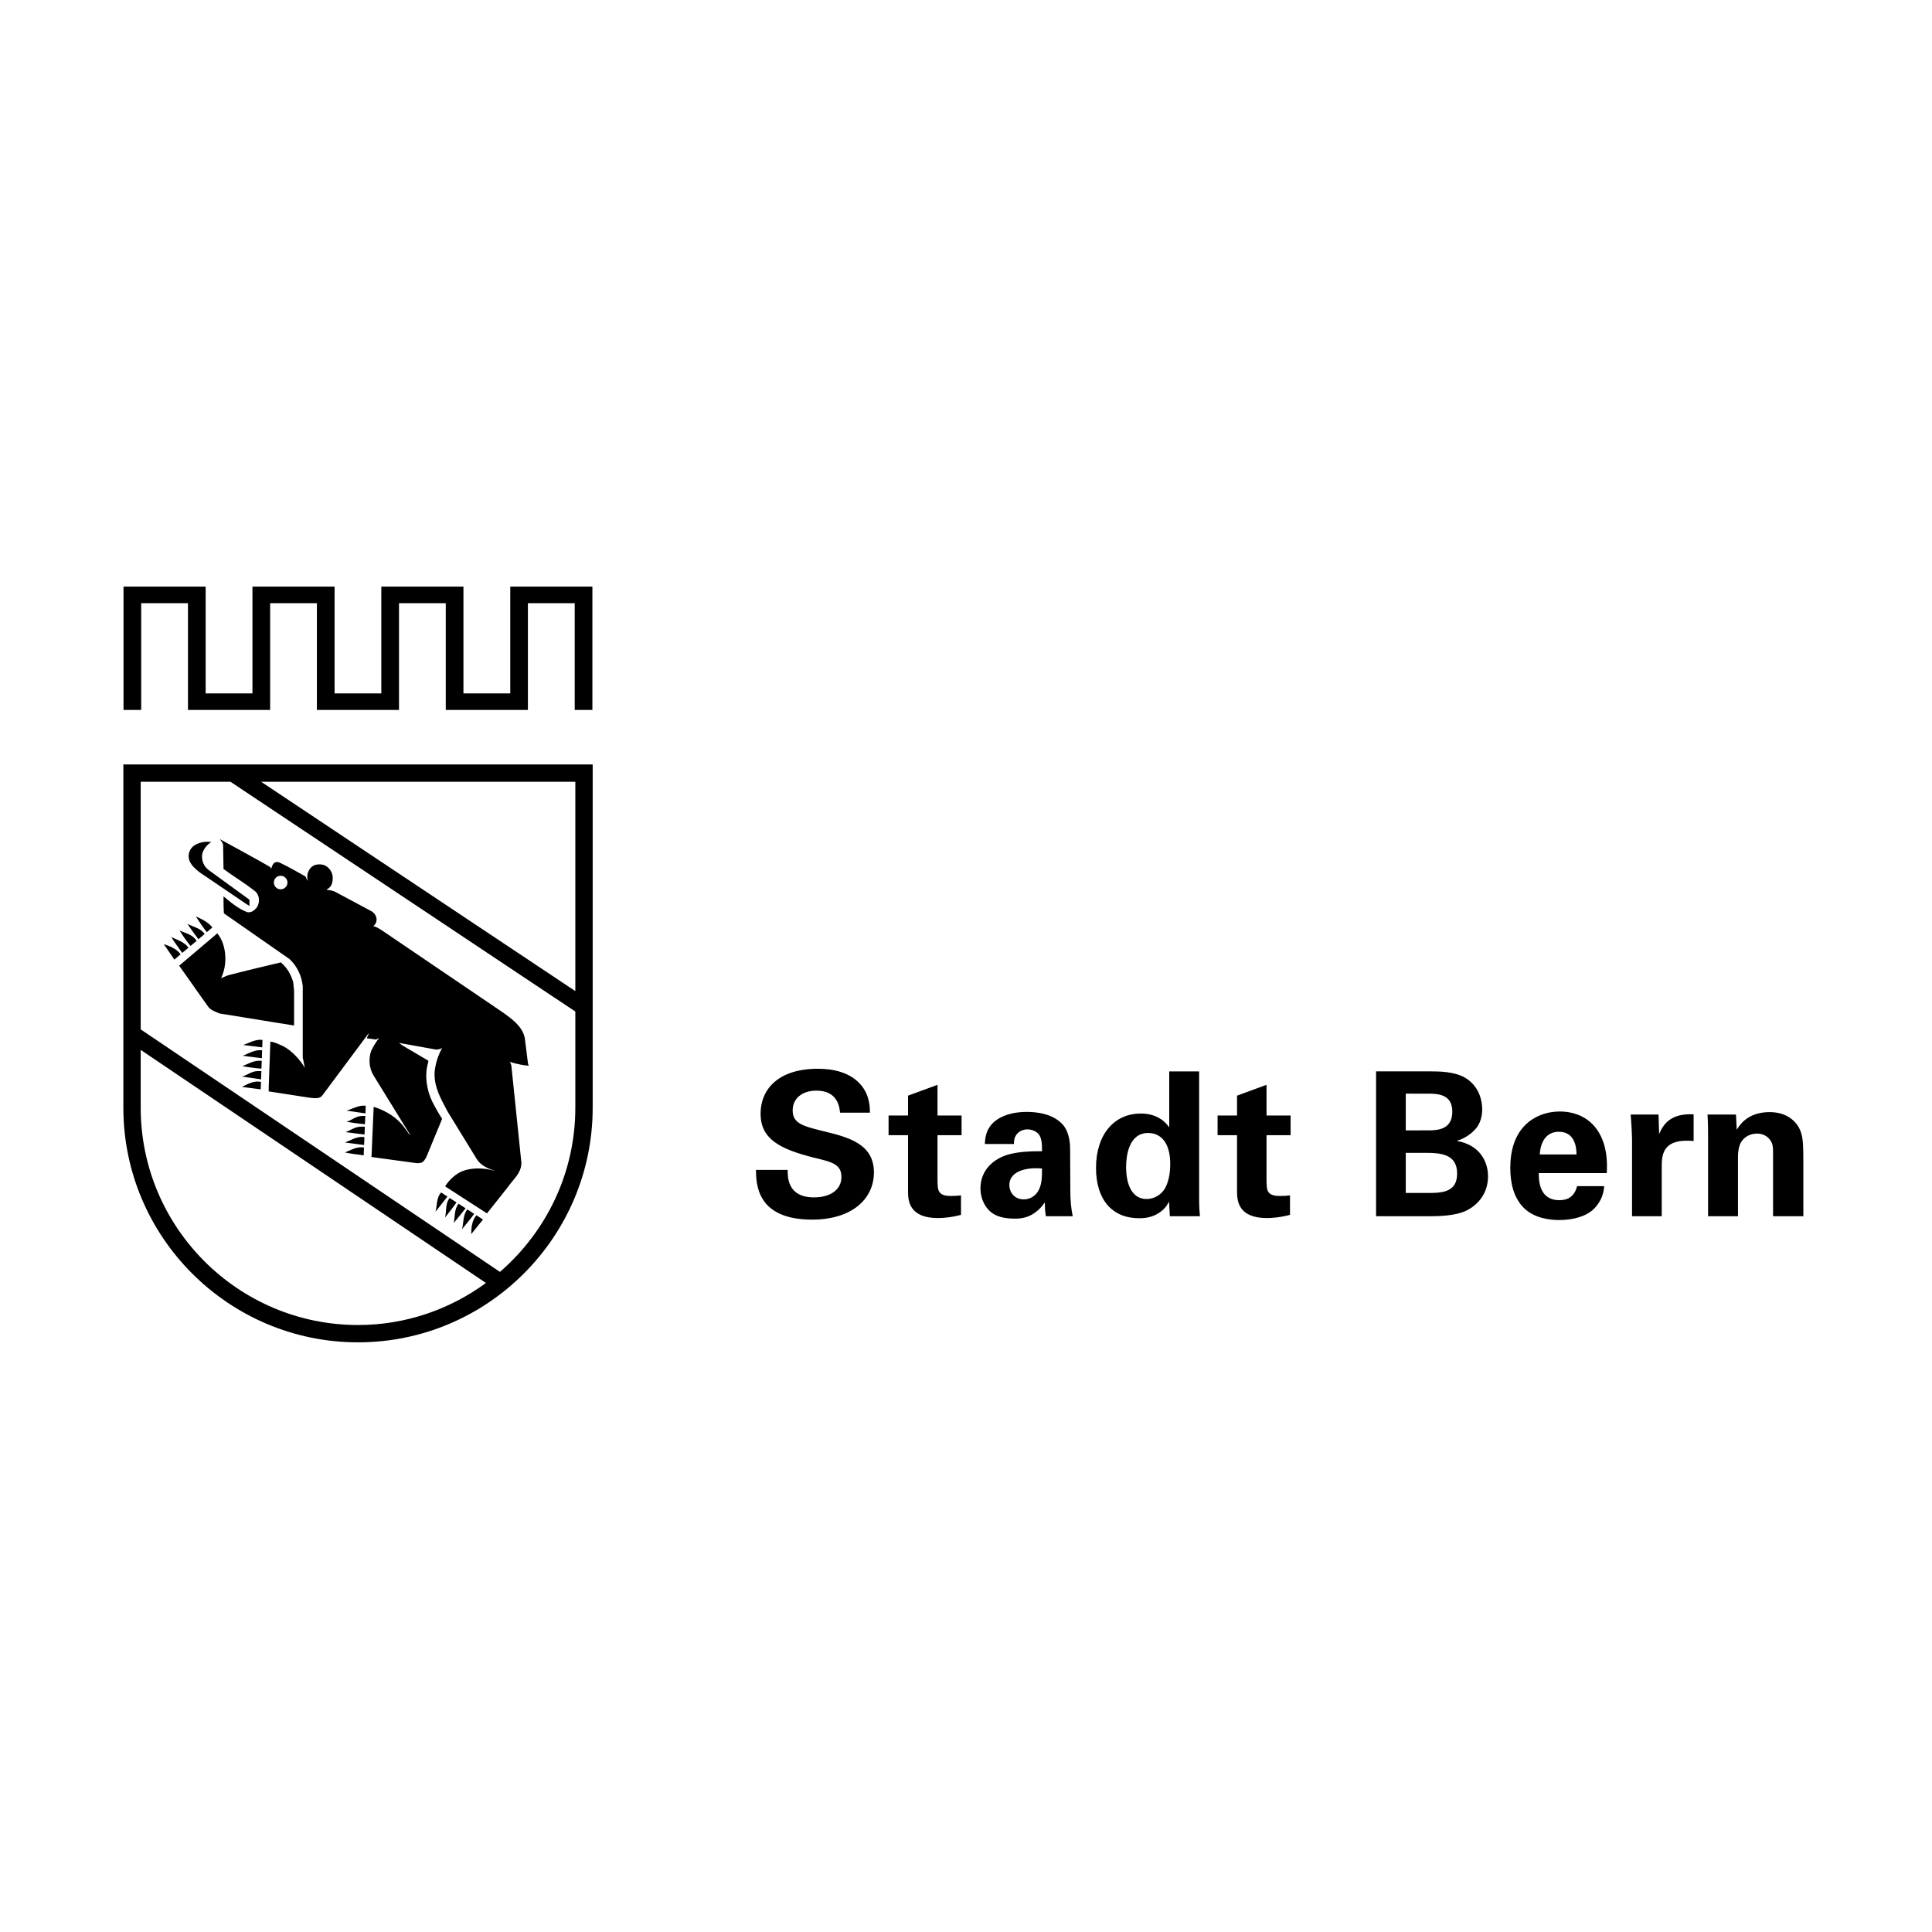 <?xml version="1.0" encoding="UTF-8"?><svg version="1.1" width="230px" height="230px" viewBox="0 0 230.0 230.0" xmlns="http://www.w3.org/2000/svg" xmlns:xlink="http://www.w3.org/1999/xlink"><defs><clipPath id="i0"><path d="M1920,0 L1920,2006 L0,2006 L0,0 L1920,0 Z"></path></clipPath><clipPath id="i1"><path d="M55.873,21.169 L55.873,62.03 C55.873,77.432 43.34,89.965 27.938,89.965 C12.533,89.965 0,77.432 0,62.03 L0,21.169 L55.873,21.169 Z M2.065,55.149 L2.065,62.03 C2.065,76.296 13.672,87.903 27.938,87.903 C33.633,87.903 38.887,86.03 43.165,82.899 L2.065,55.149 Z M12.756,23.233 L2.065,23.233 L2.065,52.708 L44.831,81.58 C50.316,76.832 53.806,69.837 53.806,62.03 L53.806,50.582 L12.756,23.233 Z M42.031,74.836 L42.811,75.345 L41.413,77.086 C41.413,76.303 41.506,75.433 42.031,74.836 Z M40.951,74.142 L41.768,74.67 C41.33,75.288 40.808,75.869 40.325,76.49 C40.518,75.659 40.428,74.778 40.951,74.142 Z M39.905,73.464 L40.741,74.008 C40.306,74.587 39.77,75.215 39.335,75.749 C39.486,74.971 39.39,74.101 39.905,73.464 Z M171.01,62.485 C172.727,62.485 174.784,63.154 175.883,65.401 C176.695,67.049 176.647,68.817 176.599,69.817 L168.503,69.817 C168.503,70.605 168.503,73.041 170.96,73.041 C171.846,73.041 172.727,72.71 173.064,71.372 L176.289,71.372 C176.241,71.945 176.121,72.97 175.142,73.999 C174.259,74.931 172.682,75.406 170.915,75.406 C169.888,75.406 167.93,75.217 166.664,73.901 C165.565,72.755 165.111,71.133 165.111,69.199 C165.111,67.238 165.589,64.897 167.619,63.488 C168.551,62.864 169.697,62.485 171.01,62.485 Z M82.69,57.396 C84.482,57.396 86.607,57.805 87.897,59.429 C88.876,60.671 88.876,62.056 88.876,62.627 L85.317,62.627 C85.27,62.03 85.079,60 82.523,60 C80.804,60 79.681,60.931 79.681,62.343 C79.681,63.835 80.778,64.184 82.934,64.726 L83.431,64.85 C86.416,65.567 89.354,66.382 89.354,69.747 C89.354,72.851 86.774,75.356 81.998,75.356 C75.382,75.356 75.334,71.108 75.31,69.436 L79.084,69.436 C79.084,70.248 79.036,72.708 82.213,72.708 C84.219,72.708 85.485,71.753 85.485,70.296 C85.485,68.767 84.41,68.505 82.213,67.979 C78.105,66.95 75.86,65.732 75.86,62.746 C75.86,59.907 77.89,57.396 82.69,57.396 Z M107.576,62.533 C108.579,62.533 110.681,62.7 111.875,64.086 C112.687,65.065 112.711,66.501 112.711,67.05 L112.735,71.895 C112.735,72.922 112.806,73.949 113.021,74.952 L109.821,74.952 C109.702,74.212 109.702,73.663 109.702,73.305 C108.364,75.239 106.764,75.239 106.095,75.239 C104.352,75.239 103.564,74.738 103.086,74.284 C102.369,73.57 102.035,72.591 102.035,71.633 C102.035,70.677 102.369,68.91 104.591,67.883 C106.071,67.214 108.197,67.214 109.367,67.214 C109.367,66.426 109.343,66.044 109.2,65.614 C108.89,64.733 107.958,64.614 107.624,64.614 C107.122,64.614 106.597,64.826 106.286,65.283 C106.024,65.686 106.024,66.071 106.024,66.355 L102.561,66.355 C102.584,65.712 102.656,64.423 103.922,63.515 C105.02,62.724 106.43,62.533 107.576,62.533 Z M128.068,57.709 L128.068,72.994 C128.068,73.713 128.116,74.501 128.164,74.952 L124.582,74.952 L124.486,73.209 C124.247,73.639 124.008,74.092 123.268,74.57 C122.384,75.146 121.453,75.191 120.927,75.191 C117.703,75.191 115.793,72.97 115.793,69.196 C115.793,65.211 117.966,62.727 121.118,62.727 C123.292,62.727 124.199,63.945 124.51,64.375 L124.51,57.709 L128.068,57.709 Z M136.092,59.309 L136.092,62.963 L138.958,62.963 L138.958,65.303 L136.092,65.303 L136.092,70.751 C136.116,71.85 136.116,72.54 137.692,72.54 C138.218,72.54 138.457,72.519 138.886,72.471 L138.886,74.787 C137.74,75.098 136.713,75.17 136.14,75.17 C132.751,75.17 132.589,73.131 132.582,72.072 L132.581,65.303 L130.265,65.303 L130.265,62.963 L132.581,62.963 L132.581,60.598 L136.092,59.309 Z M96.924,59.309 L96.924,62.963 L99.79,62.963 L99.79,65.303 L96.924,65.303 L96.924,70.751 C96.948,71.85 96.948,72.54 98.525,72.54 C99.05,72.54 99.289,72.519 99.719,72.471 L99.719,74.787 C98.572,75.098 97.545,75.17 96.972,75.17 C93.583,75.17 93.422,73.131 93.414,72.072 L93.414,65.303 L91.097,65.303 L91.097,62.963 L93.414,62.963 L93.414,60.598 L96.924,59.309 Z M38.85,72.784 L39.662,73.307 C39.269,73.893 38.739,74.525 38.298,75.106 C38.489,74.339 38.314,73.381 38.85,72.784 Z M186.938,62.819 L186.938,65.998 C183.356,65.664 183.141,67.5 183.141,69.005 L183.141,74.954 L179.606,74.954 L179.606,65.852 C179.606,65.281 179.511,63.535 179.439,62.845 L182.759,62.845 L182.83,65.162 C183.284,64.135 184.072,62.676 186.938,62.819 Z M159.833,58.522 C161.409,59.522 161.767,61.194 161.767,62.197 C161.767,62.845 161.648,63.965 160.764,64.779 C160.645,64.923 159.809,65.687 158.806,65.95 L158.806,65.997 C161.433,66.475 162.46,68.386 162.46,70.201 C162.46,72.234 161.266,73.59 159.928,74.258 C158.654,74.92 156.471,74.952 155.688,74.953 L149.133,74.954 L149.133,57.707 L155.581,57.707 C156.585,57.707 158.519,57.707 159.833,58.522 Z M195.99,62.557 C198.352,62.557 199.355,63.993 199.666,64.826 C199.928,65.566 200,66.19 200,68.432 L200,74.952 L196.394,74.952 L196.394,67.453 C196.394,66.951 196.394,66.522 196.205,66.142 C195.94,65.614 195.391,65.112 194.483,65.112 C193.719,65.112 193.026,65.471 192.647,66.044 C192.432,66.354 192.217,66.951 192.217,67.883 L192.217,74.952 L188.656,74.952 L188.655,64.908 C188.653,64.544 188.643,63.532 188.587,62.844 L191.978,62.844 L192.071,64.659 C192.405,64.109 193.361,62.557 195.99,62.557 Z M11.48,30.057 C13.457,31.142 15.479,32.225 17.456,33.361 L17.602,33.563 C17.7,33.316 17.753,33.019 18,32.87 C18.199,32.724 18.494,32.772 18.741,32.92 C19.68,33.366 20.619,33.91 21.604,34.454 C21.803,34.6 21.803,34.85 21.951,35.046 C21.901,34.797 21.853,34.404 21.951,34.107 C22.18,33.43 22.594,33.149 23.066,33.082 C23.87,32.989 24.226,33.268 24.571,33.661 C24.916,34.107 24.982,34.59 24.886,35.134 C24.823,35.444 24.719,35.688 24.47,35.885 L24.175,36.084 C24.568,36.134 24.966,36.182 25.308,36.378 L29.461,38.602 C29.851,38.798 30.146,39.196 30.146,39.642 C30.146,39.939 30.003,40.234 29.753,40.43 C30.146,40.483 30.446,40.728 30.788,40.924 L45.065,50.612 C46.254,51.451 47.732,52.489 47.83,54.068 L48.18,56.835 L48.276,57.034 C47.583,56.987 46.891,56.835 46.203,56.639 L46.052,56.541 C46.052,56.737 46.203,56.888 46.203,57.133 L47.387,68.596 C47.387,69.445 46.918,70.06 46.416,70.667 L46.142,70.998 C46.005,71.165 45.873,71.334 45.752,71.51 L43.29,74.615 L38.306,71.396 C38.797,70.613 39.535,69.929 40.371,69.581 C41.504,69.14 42.987,69.188 44.123,69.536 L44.171,69.536 C43.335,69.239 42.557,68.923 42.066,68.135 L38.606,62.501 L38.473,62.247 L38.205,61.738 C37.537,60.466 36.913,59.168 37.075,57.562 C37.223,56.525 37.505,55.747 37.953,54.909 C37.701,55.105 37.255,55.158 36.916,55.057 L32.816,54.317 L33.211,54.612 L36.318,56.443 L36.273,56.687 C35.828,58.221 36.122,59.945 36.764,61.283 C37.115,61.973 37.505,62.668 37.95,63.355 L36.072,67.901 C35.923,68.198 35.727,68.498 35.427,68.596 L34.986,68.644 L29.538,67.901 L29.56,67.548 L29.655,65.197 L29.801,61.925 C31.184,62.366 32.513,63.109 33.455,64.393 L34.095,65.285 L34.095,65.186 L29.801,58.221 C29.26,57.379 29.161,56.193 29.509,55.256 C29.751,54.712 30.096,54.214 30.441,53.723 L30.096,53.919 L29.01,53.773 C29.01,53.577 29.161,53.425 29.212,53.229 L29.161,53.229 L23.676,60.588 C23.329,61.033 22.641,60.885 22.097,60.832 L17.302,60.091 C17.302,59.895 17.308,59.699 17.308,59.5 L17.427,56.225 C17.456,55.535 17.483,54.845 17.501,54.168 C18.045,54.214 18.541,54.508 19.032,54.707 C20.07,55.251 21.007,56.291 21.604,57.276 L21.354,56.045 L21.354,54.712 L21.357,47.542 C21.211,46.311 20.715,45.22 19.778,44.334 L11.971,38.896 C11.923,38.207 11.923,37.514 11.923,36.869 C12.812,37.612 13.699,38.352 14.736,38.751 C15.232,38.851 15.575,38.554 15.877,38.207 C16.121,37.862 16.22,37.315 16.074,36.869 C15.973,36.575 15.824,36.325 15.575,36.182 C14.391,35.242 13.109,34.502 11.923,33.61 L11.875,30.744 C11.822,30.45 11.626,30.253 11.48,30.057 Z M37.832,72.122 L38.585,72.612 L37.163,74.417 C37.357,73.639 37.269,72.716 37.832,72.122 Z M105.474,71.227 C105.474,72.041 106.024,72.946 107.194,72.946 C107.839,72.946 108.364,72.636 108.698,72.254 C109.319,71.492 109.367,70.558 109.367,69.268 C107.098,69.077 105.474,69.796 105.474,71.227 Z M122.002,65.043 C119.638,65.043 119.375,67.883 119.375,69.101 C119.375,71.107 120.044,72.901 121.811,72.901 C122.838,72.901 123.674,72.28 124.056,71.537 C124.582,70.534 124.629,69.295 124.629,68.698 C124.629,66.33 123.602,65.043 122.002,65.043 Z M155.1,67.407 L152.668,67.407 L152.668,72.183 L155.175,72.183 C155.33,72.183 155.486,72.183 155.642,72.181 L155.954,72.175 C157.406,72.13 158.782,71.832 158.782,69.866 C158.782,67.547 156.807,67.415 155.1,67.407 Z M28.434,66.745 L28.646,66.766 L28.612,67.7 C27.847,67.602 27.086,67.509 26.372,67.363 C26.978,67.122 27.552,66.78 28.228,66.746 L28.434,66.745 Z M170.891,64.897 C169.339,64.897 168.694,66.19 168.622,67.599 L172.993,67.599 C172.993,67.049 172.942,64.897 170.891,64.897 Z M28.486,65.514 L28.699,65.534 L28.662,66.471 L26.372,66.176 C27.018,65.935 27.601,65.559 28.279,65.516 L28.486,65.514 Z M28.558,64.285 L28.75,64.294 L28.71,65.228 L26.47,64.941 L27.309,64.549 C27.623,64.373 27.989,64.298 28.368,64.286 L28.558,64.285 Z M155.418,60.359 L152.668,60.358 L152.668,64.732 L155.454,64.731 C156.529,64.723 158.209,64.593 158.209,62.508 C158.209,60.497 156.62,60.367 155.418,60.359 Z M28.804,63.014 L28.761,63.999 C27.999,63.943 27.235,63.803 26.569,63.71 C27.211,63.513 27.702,63.014 28.445,63.014 L28.804,63.014 Z M28.625,61.787 L28.854,61.801 L28.819,62.709 L26.569,62.377 C27.155,62.221 27.743,61.865 28.403,61.798 L28.625,61.787 Z M16.386,58.955 L16.354,59.847 L14.12,59.557 C14.799,59.215 15.523,58.785 16.386,58.955 Z M16.431,57.676 L16.394,58.661 L16.147,58.618 L14.12,58.324 C14.762,58.175 15.258,57.676 15.998,57.676 L16.431,57.676 Z M16.475,56.442 L16.44,57.382 C15.716,57.329 14.944,57.23 14.171,57.085 C14.814,56.835 15.355,56.495 16.048,56.442 L16.475,56.442 Z M16.307,55.183 L16.519,55.199 L16.487,56.141 L14.218,55.852 C14.82,55.611 15.421,55.242 16.101,55.189 L16.307,55.183 Z M16.333,53.948 L16.563,53.964 L16.533,54.85 C15.777,54.752 15.021,54.659 14.27,54.566 C14.858,54.371 15.447,54.019 16.109,53.957 L16.333,53.948 Z M11.187,41.275 C12.32,42.66 12.421,45.027 11.63,46.609 C11.927,46.511 12.171,46.367 12.471,46.269 C14.543,45.725 16.669,45.232 18.742,44.733 C19.485,45.33 19.978,46.216 20.225,47.108 L20.323,48.145 L20.323,52.245 L18.447,51.948 L11.431,50.81 C10.988,50.611 10.491,50.467 10.144,50.067 C8.963,48.44 7.824,46.76 6.641,45.128 L11.187,41.275 Z M53.806,23.233 L16.405,23.233 L53.806,48.149 L53.806,23.233 Z M4.811,42.556 C5.543,42.805 6.323,43.095 6.82,43.769 L6.071,44.4 L4.811,42.556 Z M5.702,41.716 C6.387,42.059 7.21,42.255 7.754,42.982 L7.008,43.608 C6.573,42.982 6.09,42.348 5.702,41.716 Z M6.689,40.928 C7.382,41.276 8.22,41.374 8.714,42.162 C8.714,42.167 8.709,42.173 8.709,42.178 L7.997,42.772 C7.517,42.189 7.077,41.56 6.689,40.928 Z M7.63,40.135 C8.312,40.528 9.188,40.634 9.682,41.348 L8.936,41.98 C8.498,41.354 8.018,40.767 7.63,40.135 Z M8.618,39.248 C8.618,39.248 9.149,39.508 9.382,39.617 C9.568,39.71 10.295,40.135 10.59,40.581 L9.926,41.14 C9.491,40.559 9.053,39.928 8.618,39.248 Z M10.468,30.408 C9.975,30.703 9.481,31.292 9.383,31.889 C9.285,32.63 9.579,33.274 10.123,33.715 C11.75,34.901 13.385,36.087 15.014,37.274 L15.014,38.017 L14.616,37.767 L9.086,34.015 C8.393,33.471 7.602,32.776 7.801,31.786 C7.899,31.292 8.247,30.849 8.741,30.653 C9.232,30.408 9.876,30.308 10.468,30.408 Z M18.727,34.42 C18.281,34.42 17.918,34.781 17.918,35.226 C17.918,35.672 18.281,36.036 18.727,36.036 C19.173,36.036 19.537,35.672 19.537,35.226 C19.537,34.781 19.173,34.42 18.727,34.42 Z M9.797,0 L9.797,12.711 L15.37,12.711 L15.37,0 L25.146,0 L25.146,12.711 L30.711,12.711 L30.711,0 L40.487,0 L40.487,12.711 L46.06,12.711 L46.06,0 L55.838,0 L55.838,14.683 L53.734,14.683 L53.734,1.974 L48.161,1.974 L48.161,14.683 L38.382,14.683 L38.382,1.974 L32.815,1.974 L32.815,14.683 L23.039,14.683 L23.039,1.974 L17.474,1.974 L17.474,14.683 L7.693,14.683 L7.693,1.974 L2.123,1.974 L2.123,14.683 L0.018,14.683 L0.018,0 L9.797,0 Z"></path></clipPath></defs><g transform="translate(-575.0 -1413.0)"><g clip-path="url(#i0)"><g transform="translate(575.0 1413.0)"><g transform="translate(14.685 69.837)"><g clip-path="url(#i1)"><polygon points="0,0 200,0 200,89.965 0,89.965 0,0" stroke="none" fill="#000000"></polygon></g></g></g></g></g></svg>